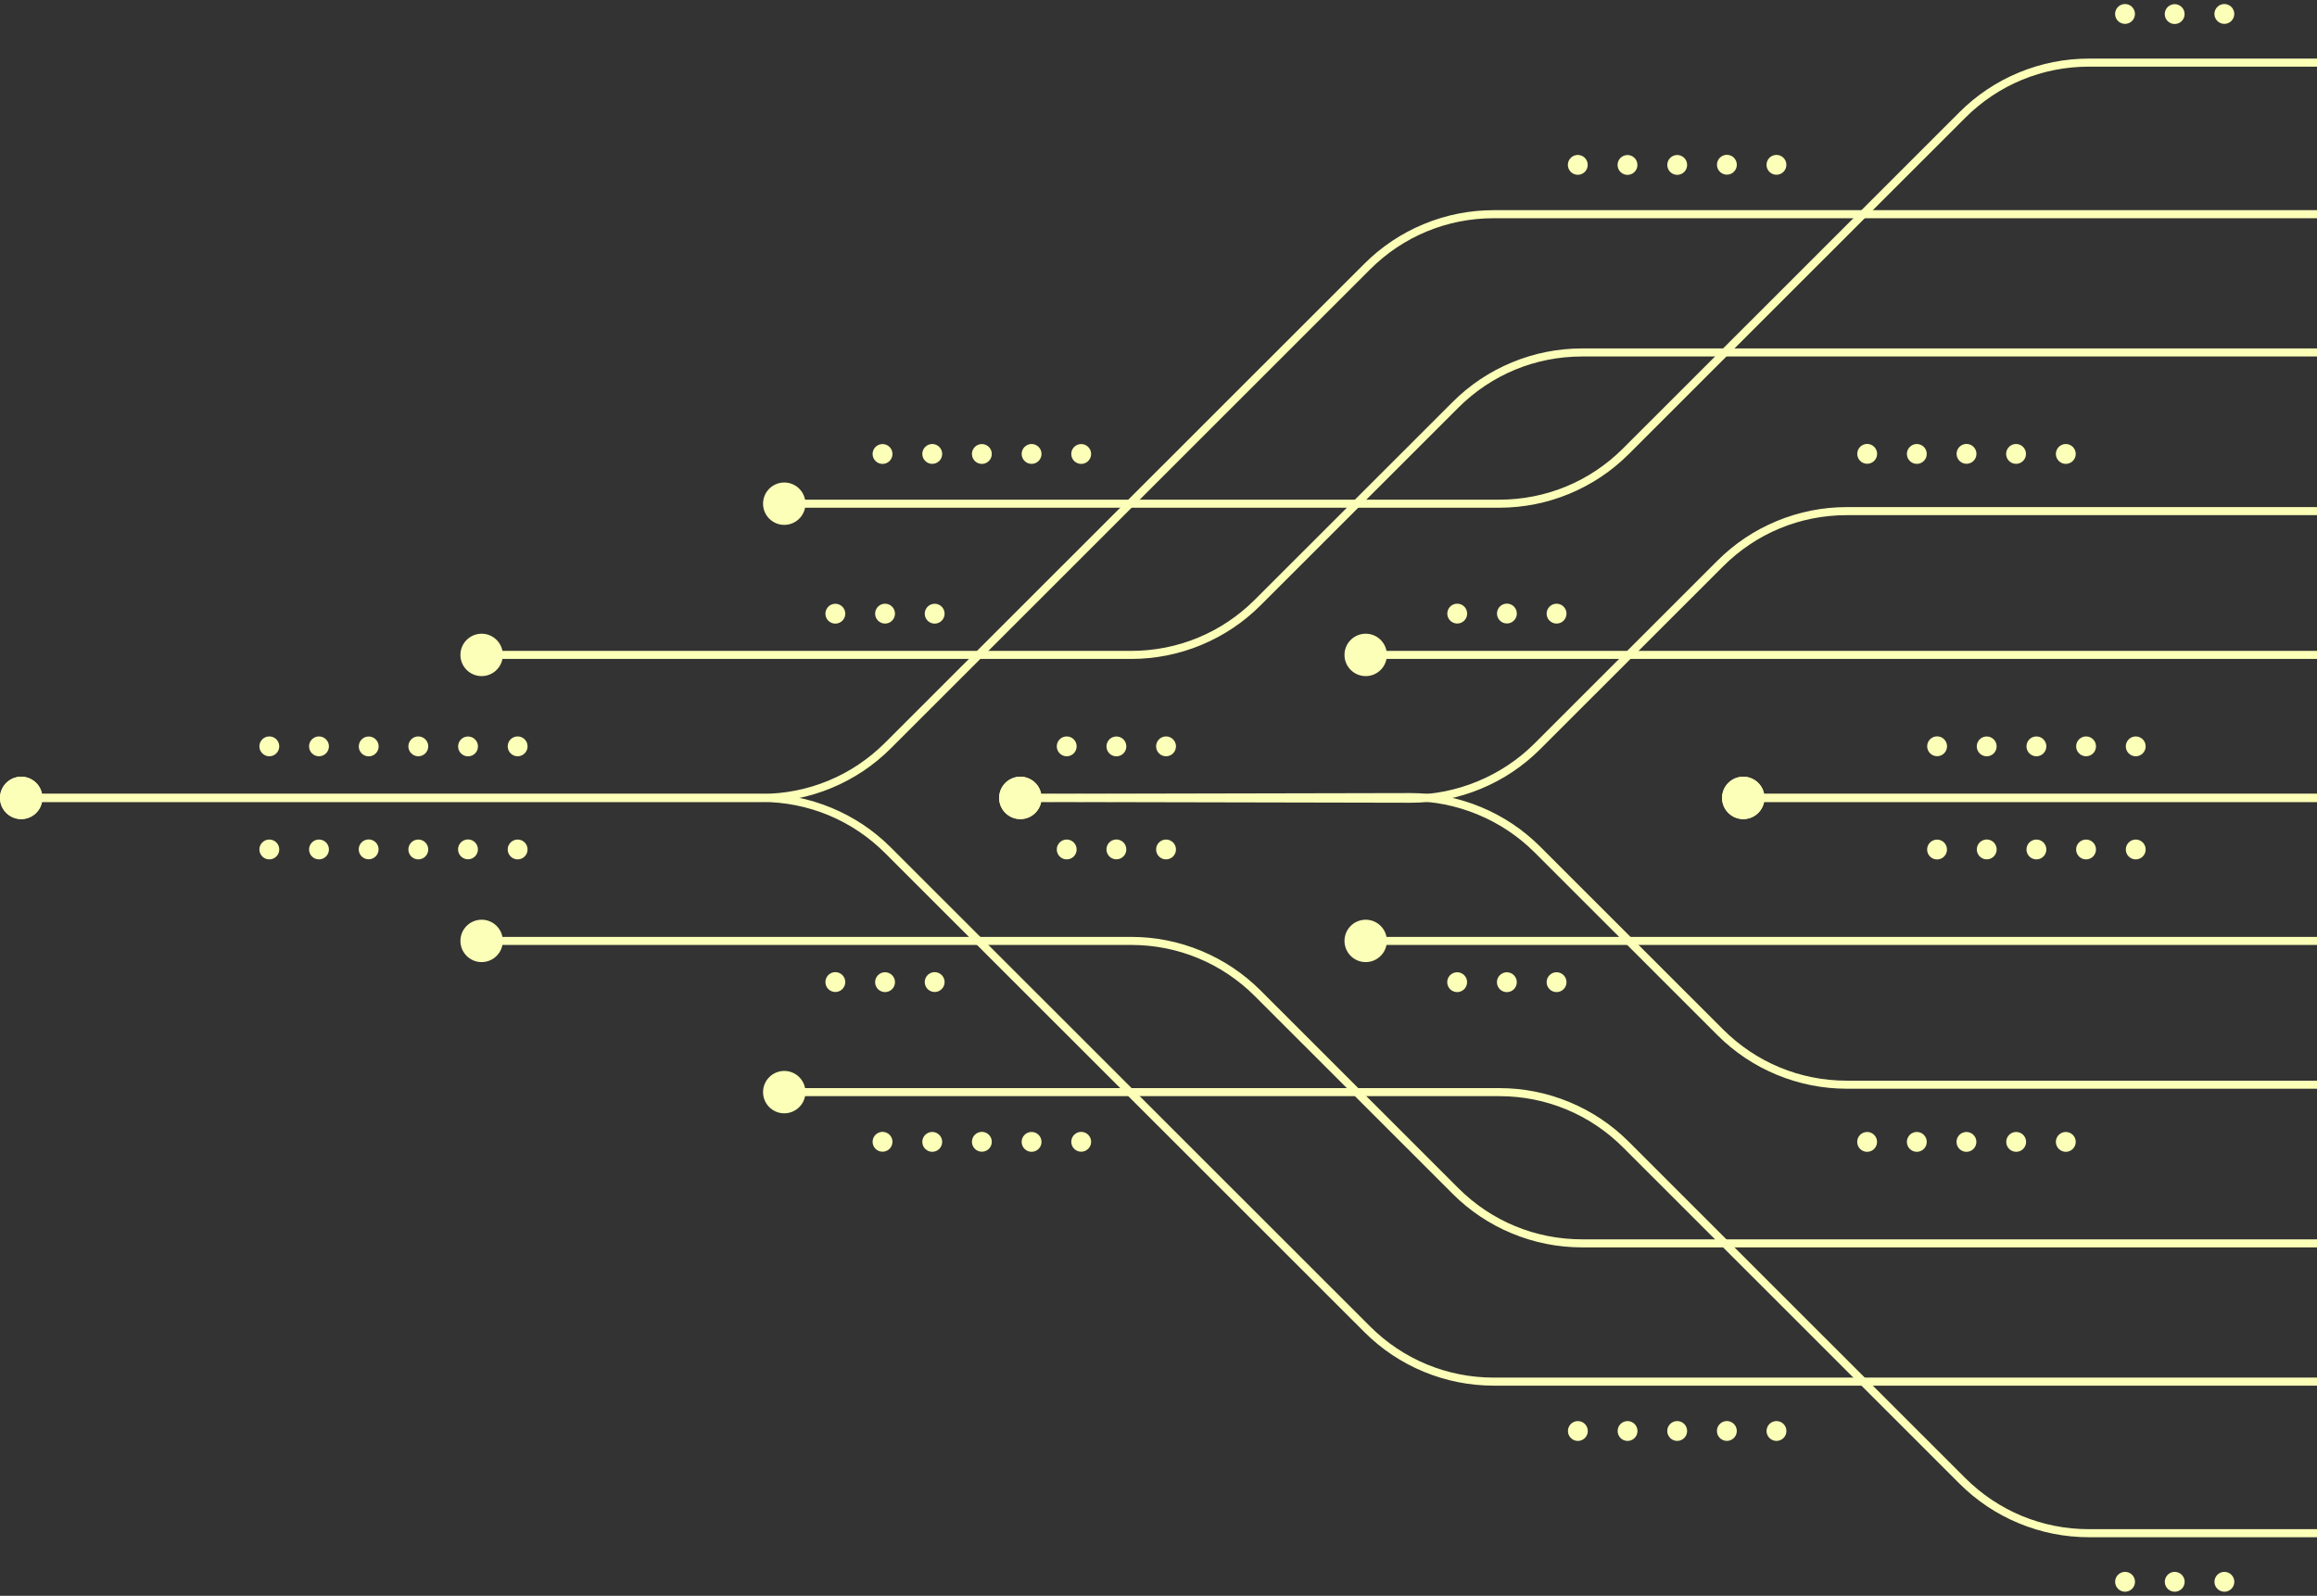 <svg xmlns="http://www.w3.org/2000/svg" width="408" height="281" viewBox="0 0 408 281" fill="none"><rect x="0" y="0" width="408" height="281" fill="#333333" stroke="none"/><path d="M84.809 119.051C86.628 119.051 88.143 117.75 88.474 116.028L199.177 116.028C203.432 116.028 207.582 115.204 211.513 113.577C215.443 111.949 218.962 109.6 221.97 106.593L256.793 71.792C262.613 65.976 270.352 62.772 278.583 62.772L408 62.772L408 61.355L278.582 61.355C274.328 61.355 270.178 62.179 266.247 63.807C262.317 65.434 258.798 67.783 255.79 70.79L220.967 105.591C215.146 111.407 207.408 114.611 199.177 114.611L88.474 114.611C88.143 112.889 86.628 111.588 84.809 111.588C82.747 111.588 81.075 113.259 81.075 115.32C81.075 117.38 82.747 119.051 84.809 119.051Z" fill="#FCFFB8"></path><path d="M138.098 92.423C139.918 92.423 141.432 91.122 141.764 89.4L264.007 89.4C268.262 89.4 272.412 88.576 276.343 86.948C280.273 85.321 283.792 82.972 286.8 79.966L346.047 20.755C351.868 14.939 359.606 11.735 367.837 11.735L408 11.735L408 10.318L367.837 10.318C363.582 10.318 359.432 11.143 355.502 12.77C351.571 14.397 348.053 16.746 345.044 19.753L285.797 78.963C279.977 84.779 272.238 87.983 264.007 87.983L141.764 87.983C141.432 86.261 139.918 84.96 138.098 84.96C136.037 84.96 134.365 86.631 134.365 88.692C134.365 90.752 136.037 92.423 138.098 92.423Z" fill="#FCFFB8"></path><path d="M240.483 119.051C242.302 119.051 243.817 117.75 244.149 116.028L408 116.029L408 114.611L244.149 114.611C243.817 112.889 242.302 111.588 240.483 111.588C238.422 111.588 236.75 113.259 236.75 115.32C236.75 117.38 238.422 119.051 240.483 119.051Z" fill="#FCFFB8"></path><path d="M3.734 144.23C5.553 144.23 7.068 142.929 7.399 141.208L134.077 141.208C138.331 141.208 142.481 140.383 146.412 138.756C150.342 137.129 153.861 134.779 156.869 131.773L241.25 47.445C247.071 41.628 254.809 38.425 263.04 38.425L408 38.425L408 37.007L263.04 37.007C258.785 37.007 254.635 37.832 250.704 39.459C246.774 41.086 243.255 43.436 240.247 46.442L155.866 130.77C150.046 136.587 142.307 139.79 134.076 139.79L7.399 139.79C7.067 138.069 5.553 136.768 3.734 136.768C1.672 136.768 1.59307e-05 138.439 1.57506e-05 140.499C0 142.559 1.672 144.23 3.734 144.23Z" fill="#FCFFB8"></path><path d="M179.664 144.23C181.483 144.234 183 142.936 183.335 141.215L248.357 141.35C248.379 141.35 248.402 141.35 248.425 141.35C252.667 141.35 256.806 140.53 260.728 138.911C264.671 137.284 268.199 134.93 271.216 131.915L303.421 99.73C309.242 93.913 316.98 90.71 325.211 90.71L408 90.71L408 89.292L325.211 89.292C320.956 89.292 316.806 90.117 312.875 91.745C308.945 93.372 305.426 95.721 302.418 98.728L270.213 130.913C264.46 136.662 256.498 139.955 248.359 139.933L183.338 139.798C183.01 138.076 181.498 136.772 179.679 136.768C177.617 136.764 175.942 138.431 175.938 140.491C175.934 142.552 177.602 144.226 179.664 144.23Z" fill="#FCFFB8"></path><path d="M306.972 144.23C308.791 144.23 310.306 142.929 310.637 141.208L408 141.208L408 139.79L310.637 139.79C310.306 138.069 308.791 136.768 306.972 136.768C304.91 136.768 303.238 138.439 303.238 140.499C303.238 142.559 304.91 144.23 306.972 144.23Z" fill="#FCFFB8"></path><path d="M84.809 169.41C86.628 169.41 88.143 168.109 88.474 166.388L199.177 166.388C207.408 166.388 215.147 169.591 220.967 175.407L255.79 210.209C258.798 213.215 262.317 215.565 266.247 217.192C270.178 218.819 274.328 219.644 278.582 219.644L408 219.644L408 218.226L278.582 218.226C270.351 218.226 262.613 215.023 256.793 209.206L221.97 174.405C218.961 171.399 215.443 169.049 211.512 167.422C207.582 165.795 203.432 164.97 199.177 164.97L88.474 164.97C88.142 163.248 86.627 161.948 84.809 161.948C82.747 161.948 81.075 163.619 81.075 165.679C81.075 167.739 82.747 169.41 84.809 169.41Z" fill="#FCFFB8"></path><path d="M138.098 196.038C139.917 196.038 141.432 194.737 141.764 193.016L264.007 193.016C272.238 193.016 279.977 196.219 285.797 202.035L345.044 261.246C348.053 264.252 351.571 266.602 355.502 268.229C359.432 269.856 363.582 270.681 367.837 270.681L408 270.681L408 269.263L367.837 269.263C359.606 269.263 351.868 266.06 346.047 260.243L286.8 201.033C283.792 198.026 280.273 195.677 276.343 194.05C272.412 192.423 268.262 191.598 264.007 191.598L141.764 191.598C141.432 189.876 139.918 188.575 138.098 188.575C136.037 188.575 134.365 190.246 134.365 192.307C134.365 194.367 136.037 196.038 138.098 196.038Z" fill="#FCFFB8"></path><path d="M240.483 169.41C242.302 169.41 243.817 168.109 244.149 166.388L408 166.388L408 164.97L244.149 164.97C243.817 163.249 242.302 161.948 240.483 161.948C238.422 161.948 236.75 163.619 236.75 165.679C236.75 167.739 238.422 169.41 240.483 169.41Z" fill="#FCFFB8"></path><path d="M3.734 144.23C5.553 144.23 7.068 142.929 7.399 141.208L134.077 141.208C142.308 141.208 150.046 144.411 155.866 150.228L240.247 234.556C243.255 237.563 246.774 239.912 250.704 241.539C254.635 243.166 258.785 243.991 263.04 243.991L408 243.991L408 242.574L263.04 242.574C254.809 242.574 247.07 239.37 241.25 233.554L156.869 149.226C153.861 146.219 150.342 143.87 146.412 142.243C142.481 140.616 138.331 139.79 134.076 139.79L7.399 139.79C7.067 138.069 5.553 136.768 3.734 136.768C1.672 136.768 2.46521e-05 138.439 2.4472e-05 140.499C0 142.56 1.672 144.23 3.734 144.23Z" fill="#FCFFB8"></path><path d="M179.679 144.23C181.498 144.227 183.01 142.922 183.338 141.2L248.359 141.066C256.498 141.043 264.46 144.336 270.213 150.085L302.418 182.271C305.426 185.277 308.945 187.627 312.875 189.254C316.806 190.881 320.956 191.706 325.211 191.706L408 191.706L408 190.288L325.211 190.288C316.98 190.288 309.241 187.085 303.421 181.268L271.216 149.083C268.199 146.068 264.671 143.715 260.728 142.087C256.805 140.469 252.667 139.648 248.424 139.648C248.402 139.648 248.379 139.648 248.356 139.648L183.335 139.783C183 138.062 181.483 136.764 179.664 136.768C177.602 136.772 175.934 138.447 175.938 140.507C175.942 142.567 177.618 144.235 179.679 144.23Z" fill="#FCFFB8"></path><path d="M306.972 144.23C308.791 144.23 310.306 142.929 310.637 141.208L408 141.208L408 139.79L310.637 139.79C310.306 138.069 308.791 136.768 306.972 136.768C304.91 136.768 303.238 138.439 303.238 140.499C303.238 142.56 304.91 144.23 306.972 144.23Z" fill="#FCFFB8"></path><path d="M63.224 131.029C63.001 131.968 63.583 132.91 64.522 133.133C65.462 133.356 66.405 132.775 66.628 131.836C66.851 130.897 66.27 129.955 65.33 129.732C64.39 129.509 63.447 130.09 63.224 131.029Z" fill="#FCFFB8"></path><path d="M54.933 130.183C54.25 130.866 54.25 131.973 54.933 132.655C55.616 133.338 56.724 133.338 57.407 132.655C58.09 131.973 58.09 130.866 57.407 130.183C56.724 129.5 55.616 129.5 54.933 130.183Z" fill="#FCFFB8"></path><path d="M72.424 130.183C71.741 130.866 71.741 131.973 72.424 132.656C73.107 133.338 74.214 133.338 74.897 132.656C75.581 131.973 75.581 130.866 74.897 130.183C74.214 129.501 73.107 129.501 72.424 130.183Z" fill="#FCFFB8"></path><path d="M80.715 131.029C80.492 131.968 81.073 132.91 82.013 133.133C82.953 133.356 83.895 132.775 84.118 131.836C84.341 130.896 83.76 129.954 82.82 129.732C81.88 129.509 80.937 130.09 80.715 131.029Z" fill="#FCFFB8"></path><path d="M46.188 130.183C45.505 130.866 45.505 131.973 46.188 132.655C46.871 133.338 47.979 133.338 48.662 132.655C49.345 131.973 49.345 130.866 48.662 130.183C47.979 129.501 46.871 129.501 46.188 130.183Z" fill="#FCFFB8"></path><path d="M89.915 130.183C89.231 130.866 89.231 131.973 89.915 132.655C90.598 133.338 91.705 133.338 92.388 132.655C93.071 131.973 93.071 130.866 92.388 130.183C91.705 129.501 90.598 129.501 89.915 130.183Z" fill="#FCFFB8"></path><path d="M348.507 130.291C347.88 131.026 347.968 132.129 348.703 132.756C349.438 133.382 350.542 133.294 351.169 132.56C351.796 131.825 351.708 130.722 350.973 130.096C350.238 129.469 349.134 129.557 348.507 130.291Z" fill="#FCFFB8"></path><path d="M339.402 131.007C339.18 131.946 339.762 132.888 340.702 133.11C341.642 133.332 342.585 132.75 342.807 131.81C343.029 130.871 342.446 129.929 341.506 129.707C340.566 129.486 339.624 130.067 339.402 131.007Z" fill="#FCFFB8"></path><path d="M356.893 131.006C356.663 131.944 357.237 132.89 358.175 133.12C359.114 133.35 360.061 132.776 360.291 131.839C360.521 130.901 359.947 129.955 359.009 129.725C358.071 129.495 357.123 130.068 356.893 131.006Z" fill="#FCFFB8"></path><path d="M365.631 131.03C365.416 131.971 366.005 132.908 366.947 133.123C367.889 133.338 368.827 132.749 369.042 131.808C369.257 130.867 368.668 129.93 367.726 129.715C366.784 129.5 365.846 130.089 365.631 131.03Z" fill="#FCFFB8"></path><path d="M374.845 130.186C374.162 130.868 374.162 131.975 374.845 132.658C375.528 133.34 376.635 133.34 377.318 132.658C378.001 131.975 378.001 130.868 377.318 130.186C376.635 129.503 375.528 129.503 374.845 130.186Z" fill="#FCFFB8"></path><path d="M186.601 130.184C185.918 130.866 185.918 131.973 186.601 132.656C187.284 133.338 188.391 133.338 189.074 132.656C189.757 131.973 189.757 130.866 189.074 130.184C188.391 129.501 187.284 129.501 186.601 130.184Z" fill="#FCFFB8"></path><path d="M194.886 131.028C194.663 131.967 195.244 132.909 196.184 133.132C197.124 133.355 198.067 132.774 198.29 131.835C198.513 130.895 197.931 129.953 196.991 129.73C196.052 129.507 195.109 130.088 194.886 131.028Z" fill="#FCFFB8"></path><path d="M204.091 130.184C203.408 130.867 203.408 131.974 204.091 132.656C204.774 133.339 205.881 133.339 206.564 132.656C207.248 131.974 207.248 130.867 206.564 130.184C205.881 129.502 204.774 129.502 204.091 130.184Z" fill="#FCFFB8"></path><path d="M162.923 78.695C162.24 79.377 162.24 80.484 162.923 81.167C163.606 81.849 164.714 81.849 165.397 81.167C166.08 80.484 166.08 79.377 165.397 78.695C164.714 78.012 163.606 78.012 162.923 78.695Z" fill="#FCFFB8"></path><path d="M155.005 78.239C154.065 78.459 153.481 79.4 153.702 80.34C153.923 81.28 154.865 81.863 155.805 81.642C156.745 81.421 157.329 80.48 157.108 79.54C156.887 78.601 155.945 78.018 155.005 78.239Z" fill="#FCFFB8"></path><path d="M172.496 78.238C171.555 78.459 170.972 79.4 171.193 80.339C171.414 81.279 172.355 81.862 173.296 81.641C174.236 81.421 174.819 80.48 174.599 79.54C174.378 78.6 173.436 78.017 172.496 78.238Z" fill="#FCFFB8"></path><path d="M180.414 78.695C179.731 79.377 179.731 80.484 180.414 81.167C181.097 81.85 182.205 81.85 182.888 81.167C183.571 80.484 183.571 79.377 182.888 78.695C182.205 78.012 181.097 78.012 180.414 78.695Z" fill="#FCFFB8"></path><path d="M189.986 78.237C189.046 78.458 188.463 79.399 188.684 80.339C188.905 81.278 189.846 81.861 190.787 81.641C191.727 81.42 192.31 80.479 192.089 79.539C191.868 78.599 190.927 78.016 189.986 78.237Z" fill="#FCFFB8"></path><path d="M146.696 106.361C145.755 106.582 145.172 107.523 145.393 108.462C145.614 109.402 146.556 109.985 147.496 109.764C148.436 109.544 149.02 108.603 148.799 107.663C148.578 106.723 147.636 106.14 146.696 106.361Z" fill="#FCFFB8"></path><path d="M154.613 106.817C153.93 107.499 153.93 108.606 154.613 109.289C155.296 109.971 156.403 109.971 157.086 109.289C157.77 108.606 157.77 107.499 157.086 106.817C156.403 106.134 155.296 106.134 154.613 106.817Z" fill="#FCFFB8"></path><path d="M164.187 106.36C163.246 106.581 162.663 107.522 162.884 108.462C163.105 109.402 164.046 109.984 164.987 109.764C165.927 109.543 166.51 108.602 166.289 107.662C166.069 106.722 165.127 106.139 164.187 106.36Z" fill="#FCFFB8"></path><path d="M286.183 27.343C285.243 27.565 284.661 28.507 284.883 29.446C285.105 30.386 286.047 30.968 286.987 30.746C287.927 30.524 288.509 29.582 288.288 28.643C288.066 27.703 287.123 27.122 286.183 27.343Z" fill="#FCFFB8"></path><path d="M276.708 27.694C275.969 28.316 275.873 29.419 276.495 30.157C277.117 30.896 278.22 30.992 278.96 30.37C279.699 29.749 279.794 28.646 279.173 27.907C278.551 27.168 277.447 27.073 276.708 27.694Z" fill="#FCFFB8"></path><path d="M293.881 28.075C293.347 28.879 293.566 29.964 294.371 30.497C295.176 31.031 296.262 30.812 296.796 30.007C297.33 29.203 297.11 28.118 296.305 27.584C295.5 27.05 294.415 27.27 293.881 28.075Z" fill="#FCFFB8"></path><path d="M303.018 27.626C302.254 28.217 302.114 29.315 302.705 30.078C303.296 30.842 304.395 30.982 305.159 30.391C305.923 29.8 306.063 28.702 305.471 27.939C304.88 27.175 303.781 27.035 303.018 27.626Z" fill="#FCFFB8"></path><path d="M312.432 27.318C311.489 27.529 310.896 28.464 311.108 29.406C311.319 30.348 312.254 30.941 313.197 30.729C314.14 30.518 314.732 29.583 314.521 28.641C314.31 27.699 313.374 27.107 312.432 27.318Z" fill="#FCFFB8"></path><path d="M372.825 1.368C372.224 2.124 372.349 3.223 373.105 3.824C373.861 4.426 374.961 4.3 375.563 3.545C376.164 2.789 376.039 1.69 375.283 1.088C374.527 0.487 373.427 0.613 372.825 1.368Z" fill="#FCFFB8"></path><path d="M382.592 0.767C381.645 0.958 381.033 1.88 381.224 2.827C381.416 3.773 382.339 4.385 383.286 4.193C384.232 4.002 384.845 3.079 384.653 2.133C384.461 1.187 383.538 0.575 382.592 0.767Z" fill="#FCFFB8"></path><path d="M390.316 1.368C389.715 2.123 389.84 3.223 390.596 3.824C391.352 4.425 392.453 4.3 393.054 3.544C393.656 2.789 393.53 1.689 392.774 1.088C392.018 0.487 390.918 0.612 390.316 1.368Z" fill="#FCFFB8"></path><path d="M336.295 78.695C335.612 79.378 335.612 80.485 336.295 81.167C336.978 81.85 338.086 81.85 338.769 81.167C339.452 80.485 339.452 79.378 338.769 78.695C338.085 78.013 336.978 78.013 336.295 78.695Z" fill="#FCFFB8"></path><path d="M327.089 79.514C326.867 80.454 327.449 81.395 328.389 81.617C329.329 81.839 330.272 81.257 330.494 80.318C330.716 79.378 330.133 78.437 329.193 78.215C328.253 77.993 327.311 78.575 327.089 79.514Z" fill="#FCFFB8"></path><path d="M344.581 79.515C344.359 80.455 344.941 81.396 345.881 81.618C346.821 81.84 347.763 81.258 347.985 80.319C348.207 79.379 347.625 78.438 346.685 78.216C345.745 77.994 344.803 78.576 344.581 79.515Z" fill="#FCFFB8"></path><path d="M353.307 79.517C353.08 80.456 353.657 81.4 354.596 81.627C355.536 81.853 356.481 81.276 356.707 80.338C356.934 79.399 356.357 78.455 355.418 78.228C354.479 78.001 353.534 78.579 353.307 79.517Z" fill="#FCFFB8"></path><path d="M362.53 78.696C361.847 79.379 361.847 80.486 362.53 81.168C363.213 81.851 364.321 81.851 365.004 81.168C365.687 80.486 365.687 79.379 365.004 78.696C364.321 78.013 363.213 78.013 362.53 78.696Z" fill="#FCFFB8"></path><path d="M254.923 107.562C254.655 108.489 255.19 109.458 256.118 109.726C257.046 109.993 258.016 109.458 258.284 108.531C258.551 107.603 258.016 106.634 257.088 106.367C256.16 106.099 255.19 106.634 254.923 107.562Z" fill="#FCFFB8"></path><path d="M263.649 107.635C263.427 108.574 264.009 109.516 264.949 109.738C265.889 109.959 266.831 109.378 267.053 108.438C267.275 107.499 266.693 106.557 265.753 106.335C264.813 106.113 263.871 106.695 263.649 107.635Z" fill="#FCFFB8"></path><path d="M272.858 106.817C272.175 107.5 272.175 108.607 272.858 109.289C273.542 109.972 274.649 109.972 275.332 109.289C276.015 108.607 276.015 107.5 275.332 106.817C274.649 106.135 273.542 106.135 272.858 106.817Z" fill="#FCFFB8"></path><path d="M64.513 147.859C63.573 148.082 62.992 149.024 63.215 149.963C63.438 150.903 64.38 151.484 65.32 151.261C66.26 151.038 66.841 150.096 66.618 149.156C66.395 148.217 65.453 147.636 64.513 147.859Z" fill="#FCFFB8"></path><path d="M54.934 148.34C54.251 149.023 54.251 150.13 54.934 150.812C55.617 151.495 56.724 151.495 57.407 150.812C58.09 150.13 58.09 149.023 57.407 148.34C56.724 147.658 55.617 147.658 54.934 148.34Z" fill="#FCFFB8"></path><path d="M72.424 148.341C71.741 149.024 71.741 150.13 72.424 150.813C73.107 151.496 74.214 151.496 74.897 150.813C75.581 150.13 75.581 149.024 74.897 148.341C74.214 147.658 73.107 147.658 72.424 148.341Z" fill="#FCFFB8"></path><path d="M82.003 147.86C81.064 148.083 80.482 149.025 80.705 149.964C80.928 150.903 81.871 151.484 82.811 151.262C83.751 151.039 84.332 150.097 84.109 149.157C83.886 148.218 82.943 147.637 82.003 147.86Z" fill="#FCFFB8"></path><path d="M46.188 148.341C45.505 149.023 45.505 150.13 46.188 150.813C46.871 151.495 47.979 151.495 48.662 150.813C49.345 150.13 49.345 149.023 48.662 148.341C47.979 147.658 46.871 147.658 46.188 148.341Z" fill="#FCFFB8"></path><path d="M89.915 148.341C89.231 149.024 89.231 150.13 89.915 150.813C90.598 151.496 91.705 151.496 92.388 150.813C93.071 150.13 93.071 149.024 92.388 148.341C91.705 147.658 90.598 147.658 89.915 148.341Z" fill="#FCFFB8"></path><path d="M348.71 148.241C347.975 148.867 347.887 149.97 348.514 150.705C349.141 151.44 350.245 151.527 350.98 150.901C351.715 150.274 351.802 149.171 351.176 148.436C350.549 147.702 349.445 147.614 348.71 148.241Z" fill="#FCFFB8"></path><path d="M340.693 147.888C339.753 148.11 339.171 149.051 339.393 149.991C339.615 150.93 340.557 151.512 341.497 151.29C342.437 151.068 343.019 150.127 342.797 149.187C342.575 148.248 341.633 147.666 340.693 147.888Z" fill="#FCFFB8"></path><path d="M358.175 147.882C357.237 148.112 356.663 149.058 356.893 149.996C357.123 150.933 358.071 151.507 359.009 151.277C359.947 151.047 360.521 150.101 360.291 149.163C360.061 148.225 359.114 147.652 358.175 147.882Z" fill="#FCFFB8"></path><path d="M366.945 147.876C366.003 148.091 365.414 149.028 365.629 149.969C365.844 150.91 366.782 151.499 367.723 151.284C368.665 151.069 369.254 150.132 369.039 149.191C368.824 148.25 367.887 147.661 366.945 147.876Z" fill="#FCFFB8"></path><path d="M374.845 148.343C374.162 149.025 374.162 150.132 374.845 150.815C375.528 151.498 376.635 151.498 377.318 150.815C378.001 150.132 378.001 149.025 377.318 148.343C376.635 147.66 375.528 147.66 374.845 148.343Z" fill="#FCFFB8"></path><path d="M186.6 148.342C185.917 149.024 185.917 150.131 186.6 150.814C187.283 151.496 188.391 151.496 189.074 150.814C189.757 150.131 189.757 149.024 189.074 148.342C188.391 147.659 187.283 147.659 186.6 148.342Z" fill="#FCFFB8"></path><path d="M196.182 147.866C195.242 148.088 194.66 149.03 194.883 149.97C195.106 150.909 196.049 151.49 196.989 151.267C197.929 151.044 198.51 150.102 198.287 149.163C198.064 148.224 197.122 147.643 196.182 147.866Z" fill="#FCFFB8"></path><path d="M204.091 148.342C203.408 149.024 203.408 150.131 204.091 150.814C204.774 151.496 205.881 151.496 206.564 150.814C207.248 150.131 207.248 149.024 206.564 148.342C205.881 147.659 204.774 147.659 204.091 148.342Z" fill="#FCFFB8"></path><path d="M162.922 199.831C162.239 200.514 162.239 201.62 162.922 202.303C163.605 202.986 164.713 202.986 165.396 202.303C166.079 201.62 166.079 200.514 165.396 199.831C164.713 199.148 163.605 199.148 162.922 199.831Z" fill="#FCFFB8"></path><path d="M153.703 200.649C153.481 201.589 154.063 202.53 155.003 202.752C155.943 202.974 156.885 202.392 157.107 201.452C157.329 200.513 156.747 199.571 155.807 199.35C154.867 199.128 153.925 199.71 153.703 200.649Z" fill="#FCFFB8"></path><path d="M171.194 200.65C170.972 201.589 171.554 202.531 172.494 202.753C173.434 202.975 174.377 202.393 174.599 201.453C174.821 200.514 174.238 199.572 173.298 199.35C172.358 199.128 171.416 199.71 171.194 200.65Z" fill="#FCFFB8"></path><path d="M180.413 199.831C179.73 200.514 179.73 201.621 180.413 202.303C181.096 202.986 182.204 202.986 182.887 202.303C183.57 201.621 183.57 200.514 182.887 199.831C182.204 199.149 181.096 199.149 180.413 199.831Z" fill="#FCFFB8"></path><path d="M188.686 200.651C188.464 201.59 189.046 202.532 189.986 202.754C190.926 202.975 191.868 202.394 192.09 201.454C192.312 200.515 191.73 199.573 190.79 199.351C189.85 199.129 188.908 199.711 188.686 200.651Z" fill="#FCFFB8"></path><path d="M145.394 172.525C145.172 173.464 145.754 174.406 146.694 174.628C147.634 174.85 148.576 174.268 148.798 173.328C149.02 172.389 148.438 171.447 147.498 171.225C146.558 171.003 145.616 171.585 145.394 172.525Z" fill="#FCFFB8"></path><path d="M154.613 171.709C153.93 172.391 153.93 173.498 154.613 174.181C155.296 174.863 156.403 174.863 157.086 174.181C157.77 173.498 157.77 172.391 157.086 171.709C156.403 171.026 155.296 171.026 154.613 171.709Z" fill="#FCFFB8"></path><path d="M162.885 172.526C162.663 173.465 163.246 174.407 164.186 174.629C165.126 174.851 166.068 174.269 166.29 173.329C166.512 172.39 165.93 171.448 164.99 171.226C164.05 171.005 163.107 171.586 162.885 172.526Z" fill="#FCFFB8"></path><path d="M284.896 251.574C284.673 252.513 285.254 253.456 286.194 253.678C287.134 253.901 288.076 253.32 288.299 252.381C288.522 251.442 287.941 250.5 287.001 250.277C286.061 250.054 285.119 250.635 284.896 251.574Z" fill="#FCFFB8"></path><path d="M276.515 250.844C275.889 251.58 275.979 252.683 276.715 253.308C277.451 253.934 278.554 253.844 279.18 253.109C279.806 252.373 279.716 251.27 278.98 250.645C278.244 250.019 277.14 250.109 276.515 250.844Z" fill="#FCFFB8"></path><path d="M294.377 250.513C293.569 251.043 293.344 252.126 293.875 252.933C294.405 253.74 295.489 253.965 296.297 253.435C297.104 252.905 297.329 251.821 296.799 251.014C296.268 250.207 295.184 249.983 294.377 250.513Z" fill="#FCFFB8"></path><path d="M302.706 250.894C302.11 251.654 302.244 252.753 303.005 253.348C303.766 253.943 304.865 253.809 305.461 253.049C306.056 252.288 305.922 251.19 305.161 250.595C304.4 250 303.301 250.134 302.706 250.894Z" fill="#FCFFB8"></path><path d="M311.115 251.591C310.903 252.533 311.495 253.469 312.437 253.681C313.38 253.893 314.316 253.301 314.528 252.36C314.74 251.418 314.149 250.482 313.206 250.27C312.264 250.058 311.328 250.649 311.115 251.591Z" fill="#FCFFB8"></path><path d="M372.966 277.292C372.283 277.975 372.283 279.081 372.966 279.764C373.649 280.447 374.756 280.447 375.439 279.764C376.123 279.081 376.123 277.975 375.439 277.292C374.756 276.609 373.649 276.609 372.966 277.292Z" fill="#FCFFB8"></path><path d="M381.217 278.279C381.078 279.234 381.741 280.121 382.697 280.259C383.653 280.398 384.541 279.735 384.679 278.78C384.817 277.825 384.155 276.938 383.199 276.799C382.243 276.661 381.355 277.324 381.217 278.279Z" fill="#FCFFB8"></path><path d="M390.457 277.292C389.774 277.975 389.774 279.082 390.457 279.764C391.14 280.447 392.247 280.447 392.93 279.764C393.613 279.082 393.613 277.975 392.93 277.292C392.247 276.61 391.14 276.61 390.457 277.292Z" fill="#FCFFB8"></path><path d="M336.294 199.832C335.611 200.515 335.611 201.622 336.294 202.304C336.978 202.987 338.085 202.987 338.768 202.304C339.451 201.622 339.451 200.515 338.768 199.832C338.085 199.15 336.978 199.15 336.294 199.832Z" fill="#FCFFB8"></path><path d="M328.381 199.369C327.441 199.59 326.857 200.531 327.078 201.471C327.299 202.411 328.241 202.994 329.181 202.773C330.121 202.552 330.705 201.611 330.484 200.671C330.263 199.732 329.321 199.149 328.381 199.369Z" fill="#FCFFB8"></path><path d="M345.872 199.369C344.931 199.59 344.348 200.531 344.569 201.47C344.79 202.41 345.731 202.993 346.672 202.772C347.612 202.552 348.195 201.611 347.974 200.671C347.754 199.731 346.812 199.148 345.872 199.369Z" fill="#FCFFB8"></path><path d="M354.618 199.369C353.679 199.594 353.1 200.538 353.326 201.477C353.551 202.415 354.496 202.993 355.435 202.768C356.374 202.542 356.953 201.599 356.727 200.66C356.501 199.721 355.557 199.143 354.618 199.369Z" fill="#FCFFB8"></path><path d="M362.53 199.832C361.847 200.515 361.847 201.622 362.53 202.304C363.213 202.987 364.32 202.987 365.003 202.304C365.687 201.622 365.687 200.515 365.003 199.832C364.32 199.15 363.213 199.15 362.53 199.832Z" fill="#FCFFB8"></path><path d="M256.108 171.266C255.179 171.532 254.642 172.5 254.909 173.428C255.175 174.356 256.144 174.893 257.072 174.626C258.001 174.36 258.538 173.392 258.272 172.464C258.005 171.536 257.037 170.999 256.108 171.266Z" fill="#FCFFB8"></path><path d="M264.943 171.249C264.003 171.47 263.42 172.411 263.641 173.351C263.862 174.291 264.803 174.873 265.744 174.653C266.684 174.432 267.267 173.491 267.046 172.551C266.825 171.611 265.884 171.029 264.943 171.249Z" fill="#FCFFB8"></path><path d="M272.858 171.709C272.175 172.392 272.175 173.499 272.858 174.182C273.541 174.864 274.648 174.864 275.332 174.182C276.015 173.499 276.015 172.392 275.332 171.709C274.648 171.027 273.541 171.027 272.858 171.709Z" fill="#FCFFB8"></path></svg>